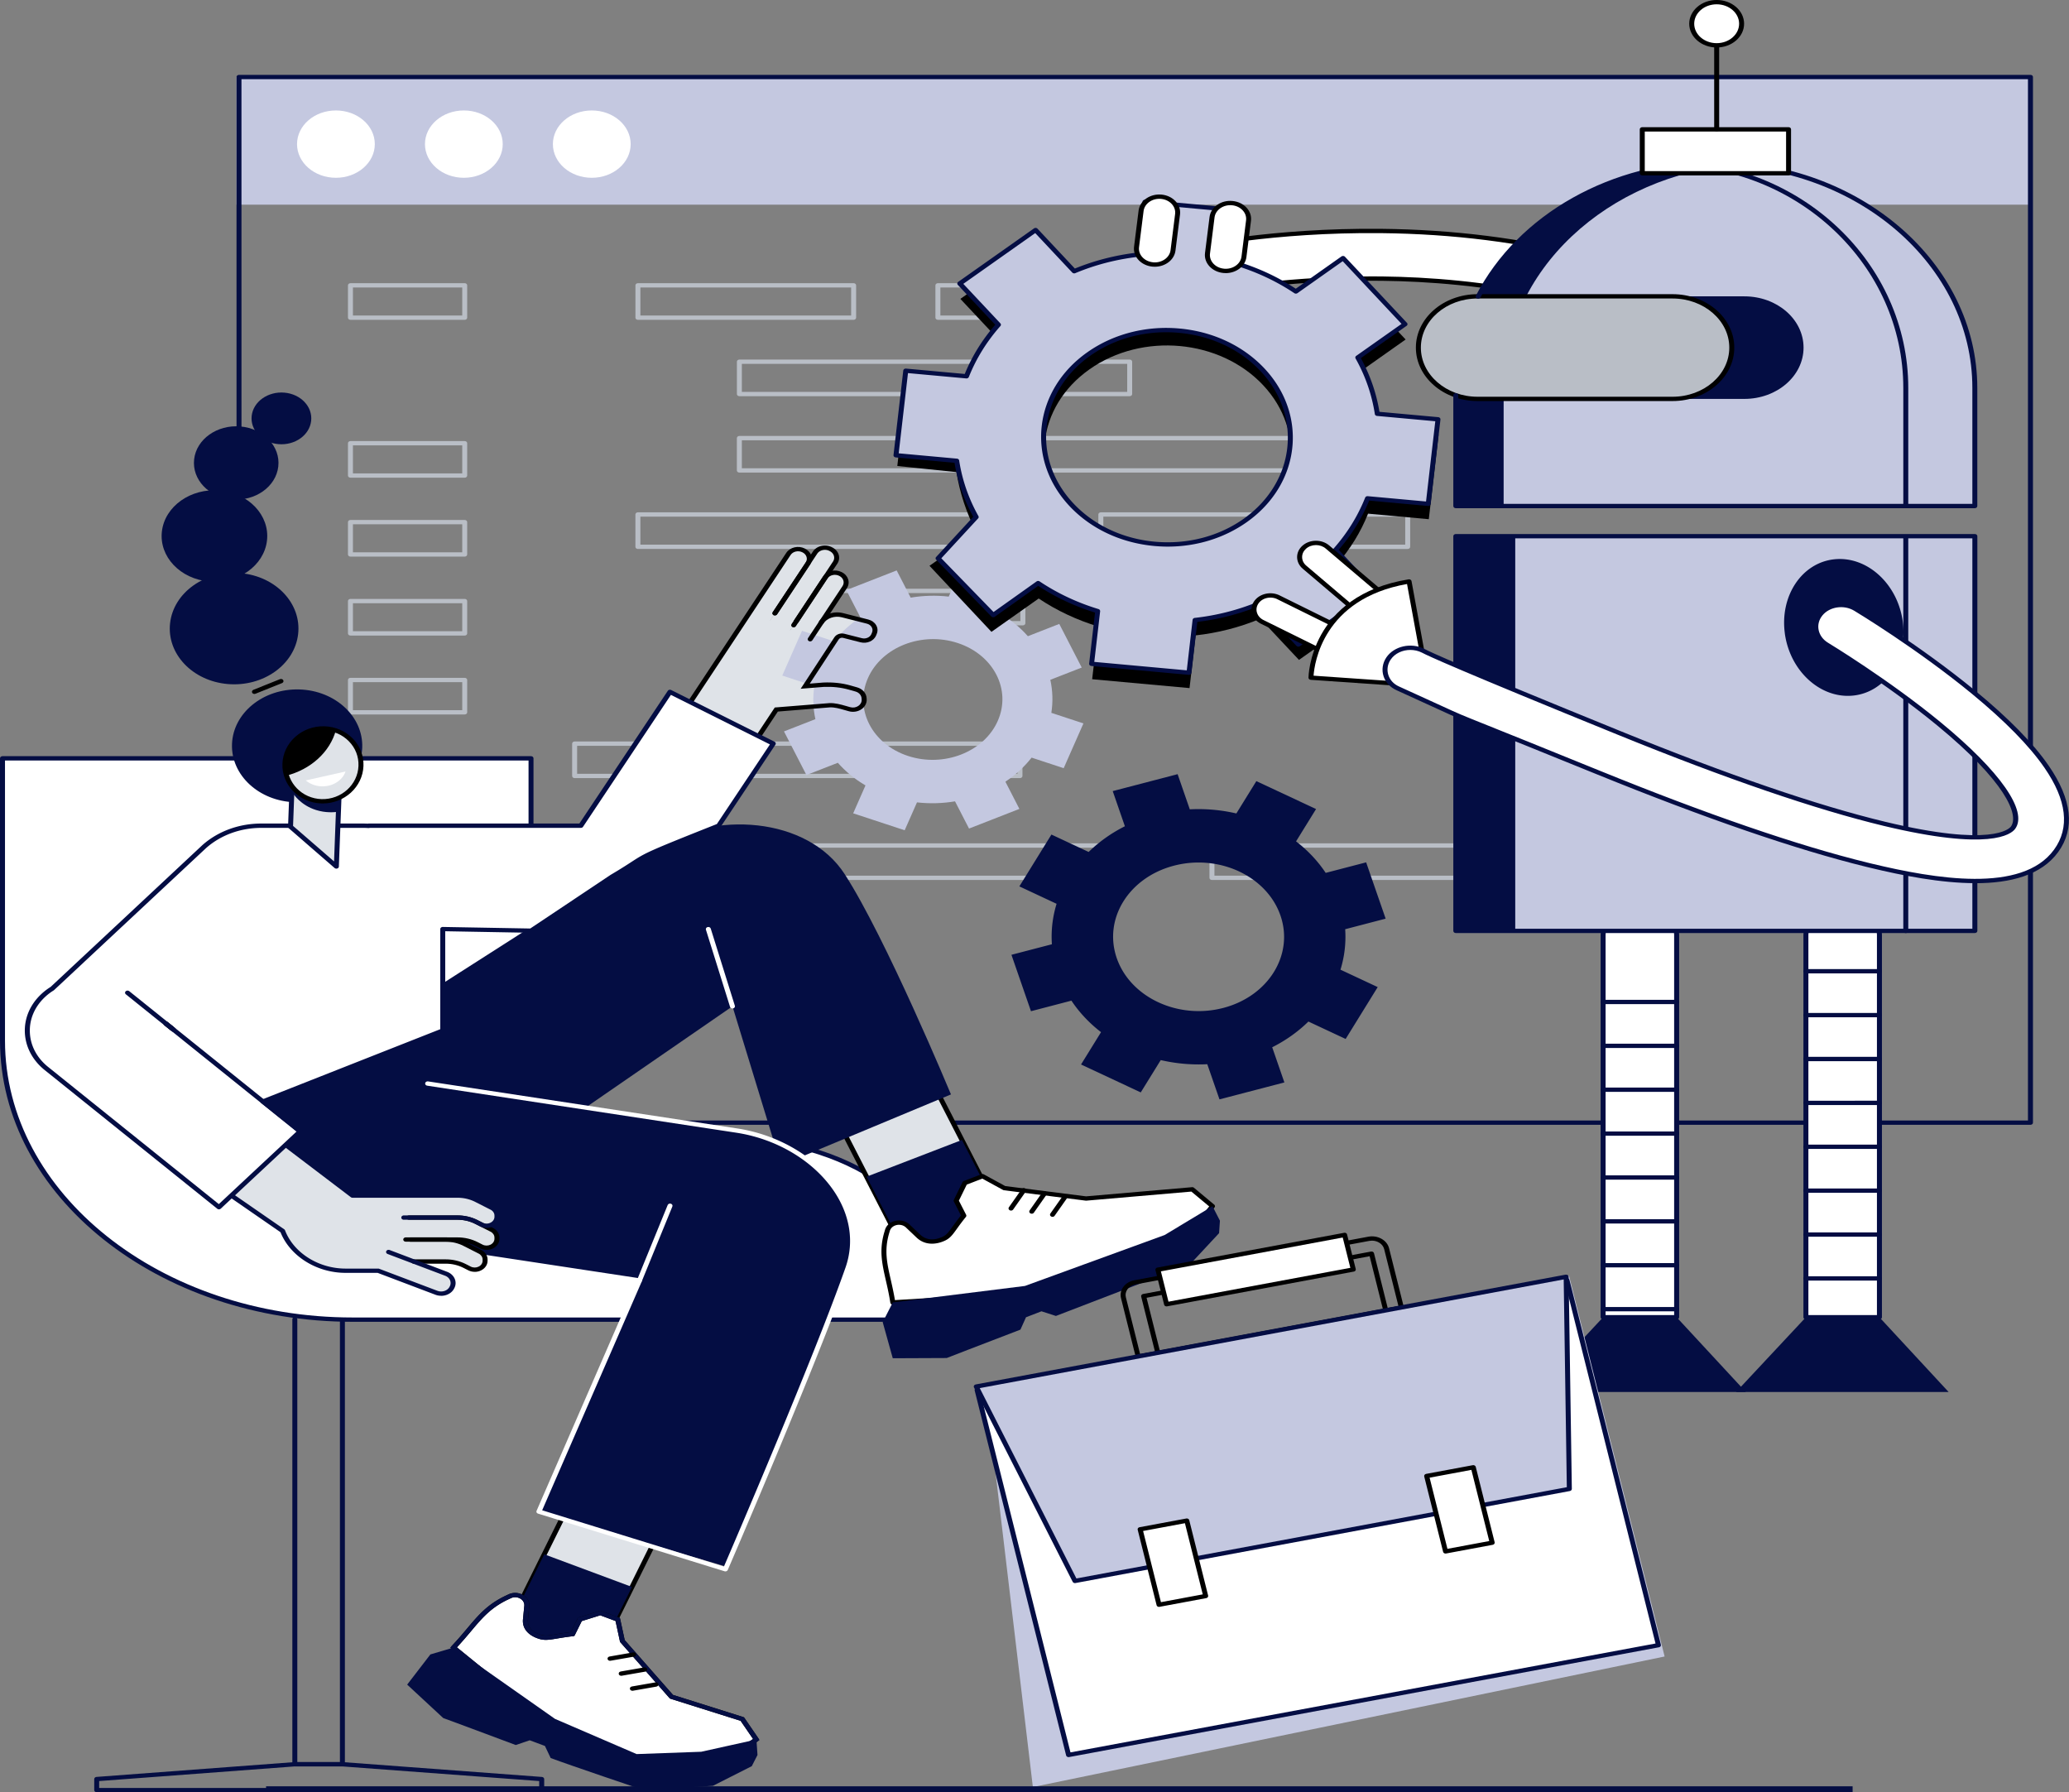 <svg xmlns="http://www.w3.org/2000/svg" xml:space="preserve" width="265.542" height="229.996" style="shape-rendering:geometricPrecision;text-rendering:geometricPrecision;image-rendering:optimizeQuality;fill-rule:evenodd;clip-rule:evenodd" version="1.1" viewBox="0 0 809.14 700.83"><rect x="0" y="0" width="809.14" height="700.83" fill="#808080" stroke="none"/><defs><style type="text/css">.fil4{fill:#000;fill-rule:nonzero}.fil2,.fil3,.fil6{fill:#020202;fill-rule:nonzero}.fil2,.fil3{fill:#040d43}.fil3{fill:#b9bec6}.fil0,.fil1,.fil5{fill:#c4c8e0;fill-rule:nonzero}.fil1,.fil5{fill:#dfe3e8}.fil1{fill:#fff}</style></defs><g id="Layer_x0020_1"><path d="M794.06 80.02H92.47V30.11h701.59z" class="fil0"/><path d="M246.64 56.35c0 7.27-6.81 13.17-15.21 13.17-8.4 0-15.21-5.89-15.21-13.17 0-7.27 6.81-13.16 15.21-13.16 8.4 0 15.21 5.89 15.21 13.16zM196.61 56.35c0 7.27-6.81 13.17-15.21 13.17-8.4 0-15.21-5.89-15.21-13.17 0-7.27 6.81-13.16 15.21-13.16 8.4 0 15.21 5.89 15.21 13.16zM146.58 56.35c0 7.27-6.81 13.17-15.21 13.17-8.4 0-15.21-5.89-15.21-13.17 0-7.27 6.81-13.16 15.21-13.16 8.4 0 15.21 5.89 15.21 13.16z" class="fil1"/><path d="M794.06 439.83H93.45c-.54 0-.97-.38-.97-.84 0-.47.44-.84.97-.84h699.64V30.96H94.43l.01 168.03c0 .46-.44.84-.97.84-.54 0-.97-.38-.97-.84l-.01-168.88c0-.22.1-.44.29-.59.18-.16.43-.25.69-.25h700.61c.54 0 .97.38.97.84v408.88c0 .46-.43.84-.97.84z" class="fil2"/><path d="M138.02 123.37h42.75v-10.95h-42.75v10.95zm43.72 1.69h-44.69c-.54 0-.97-.38-.97-.85v-12.63c0-.47.44-.85.97-.85h44.69c.54 0 .97.38.97.85v12.63c0 .47-.44.85-.97.85zM138.02 185.1h42.75v-10.95h-42.75v10.95zm43.72 1.69h-44.69c-.54 0-.97-.38-.97-.84v-12.64c0-.47.44-.84.97-.84h44.69c.54 0 .97.38.97.84v12.64c0 .47-.44.84-.97.84zM138.02 215.96h42.75v-10.95h-42.75v10.95zm43.72 1.69h-44.69c-.54 0-.97-.38-.97-.85v-12.64c0-.46.44-.84.97-.84h44.69c.54 0 .97.38.97.84v12.64c0 .47-.44.85-.97.85zM138.02 246.83h42.75v-10.95h-42.75v10.95zm43.72 1.69h-44.69c-.54 0-.97-.38-.97-.85v-12.63c0-.47.44-.85.97-.85h44.69c.54 0 .97.38.97.85v12.63c0 .47-.44.85-.97.85zM138.02 277.69h42.75v-10.95h-42.75v10.95zm43.72 1.68h-44.69c-.54 0-.97-.38-.97-.84v-12.64c0-.47.44-.84.97-.84h44.69c.54 0 .97.38.97.84v12.64c0 .47-.44.84-.97.84zM138.02 373.81h42.75v-10.95h-42.75v10.95zm43.72 1.69h-44.69c-.54 0-.97-.38-.97-.84v-12.64c0-.47.44-.84.97-.84h44.69c.54 0 .97.38.97.84v12.64c0 .47-.44.84-.97.84zM250.44 123.37h82.42v-10.95h-82.42v10.95zm83.4 1.69h-84.37c-.54 0-.97-.38-.97-.85v-12.63c0-.47.44-.85.97-.85h84.37c.53 0 .97.38.97.85v12.63c0 .47-.44.85-.97.85zM290.12 153.24h150.7v-10.95h-150.7v10.95zm151.67 1.68H289.15c-.54 0-.97-.38-.97-.84v-12.64c0-.47.44-.84.97-.84h152.64c.54 0 .98.38.98.84v12.64c0 .47-.44.84-.98.84zM290.12 183.11h214.03v-10.95H290.12v10.95zm215 1.68H289.14c-.54 0-.97-.38-.97-.84v-12.64c0-.47.44-.84.97-.84h215.98c.54 0 .97.38.97.84v12.64c0 .47-.43.84-.97.84zM250.44 212.97h148.62v-10.95H250.44v10.95zm149.59 1.69H249.46c-.54 0-.97-.38-.97-.85v-12.64c0-.46.44-.84.97-.84h150.57c.53 0 .97.38.97.84v12.64c0 .47-.44.85-.97.85zM289.99 342.41h150.7v-10.95h-150.7v10.95zm151.67 1.69H289.02c-.54 0-.97-.38-.97-.85v-12.64c0-.46.44-.84.97-.84h152.64c.54 0 .97.38.97.84v12.64c0 .47-.43.85-.97.85zM321.25 242.85h77.8V231.9h-77.8v10.95zm78.78 1.68h-79.76c-.53 0-.97-.38-.97-.84v-12.64c0-.47.44-.84.97-.84h79.76c.53 0 .97.38.97.84v12.64c0 .46-.44.84-.97.84zM225.7 302.58h172.21v-10.95H225.7v10.95zm173.18 1.68H224.72c-.54 0-.97-.38-.97-.84v-12.64c0-.46.44-.84.97-.84h174.16c.54 0 .98.38.98.84v12.64c0 .47-.44.84-.98.84zM367.76 123.37h117.39v-10.95H367.76v10.95zm118.37 1.69H366.79c-.54 0-.97-.38-.97-.85v-12.63c0-.47.43-.85.97-.85h119.34c.53 0 .97.38.97.85v12.63c0 .47-.44.85-.97.85zM431.49 212.97h118.06v-10.95H431.49v10.95zm119.03 1.69H430.51c-.53 0-.97-.38-.97-.85v-12.64c0-.46.44-.84.97-.84h120.01c.54 0 .97.38.97.84v12.64c0 .47-.43.85-.97.85zM474.94 342.41h117.39v-10.95H474.94v10.95zm118.36 1.69H473.96c-.53 0-.97-.38-.97-.85v-12.64c0-.46.44-.84.97-.84H593.3c.54 0 .97.38.97.84v12.64c0 .47-.43.85-.97.85z" class="fil3"/><path d="M133.91 690.71H115.3c-.54 0-.97-.38-.97-.85V515.84c0-.46.44-.84.97-.84.54 0 .97.38.97.84v173.18h16.67V516.09c0-.47.44-.84.97-.84.54 0 .97.37.97.84v173.77c0 .47-.44.85-.97.85z" class="fil2"/><path d="M38.79 699.14h172.07v-2.7l-77.04-5.73h-18.53l-76.51 5.73v2.7zm173.05 1.68H37.82c-.54 0-.97-.38-.97-.84v-4.32c0-.44.39-.8.89-.84l77.48-5.8h18.7l78.01 5.81c.5.04.89.4.89.84v4.32c0 .46-.44.84-.97.84z" class="fil2"/><path d="M207.68 296.52v67.41c0 40.21 7.33 80.46 57.79 80.46l14.2.2c50.45 0 90.6 24.73 90.6 64.93v6.49H137.93C62.29 516.01.98 467.15.98 406.88V296.52h206.7z" class="fil1"/><path d="M1.95 297.37v109.51c0 59.71 61 108.29 135.98 108.29h231.36v-5.64c0-37.73-36.85-64.09-89.62-64.09l-14.22-.2c-23.44 0-39.37-8.39-48.68-25.64-8.92-16.54-10.07-38.44-10.07-55.67v-66.56H1.95zm368.31 219.49H137.92C61.87 516.86 0 467.53 0 406.88V296.52c0-.46.44-.84.97-.84h206.7c.54 0 .97.38.97.84v67.41c0 39.37 6.75 79.62 56.81 79.62l14.22.21c53.9 0 91.55 27.04 91.55 65.77v6.49c0 .47-.43.84-.97.84z" class="fil2"/><path d="m298.32 285.43-7.41 11.18-26.72-13.29 9.94-15z" class="fil4"/><path d="m291.32 242.28 7.61 3.78 17.02-25.68c1.19-1.8.48-4.1-1.6-5.14l-.08-.04c-2.08-1.03-4.73-.41-5.92 1.39l-17.03 25.68z" class="fil5"/><path d="m308.1 247.92-7.85-3.91 18.51-27.93c1.22-1.84 3.92-2.47 6.04-1.42l.18.09c2.12 1.05 2.85 3.4 1.63 5.24l-18.51 27.93z" class="fil5"/><path d="m308.5 247.26 7.61 3.79 14.21-21.44c1.2-1.8.48-4.1-1.6-5.13l-.08-.04c-2.08-1.03-4.74-.41-5.93 1.39l-14.21 21.44z" class="fil5"/><path d="m293.61 238.83 30.66 15.25-14.14 21.51-8.2 2.14c-8.94 2.33-18.37-2.03-21.1-9.76l-.56-1.6c-1.09-3.09-.66-6.43 1.2-9.23l12.13-18.3z" class="fil5"/><path d="m281.99 256.46-17.8 26.86 26.72 13.29 17.8-26.86zM329.5 240.58l9.81 2.49c2.21.56 3.43 2.61 2.68 4.49l-.24.6c-.7 1.76-2.87 2.73-4.93 2.21l-6.84-1.73c-1.08-.28-2.24.13-2.81.98l-10.04 15.15-7.62-3.79 11.57-17.45c1.69-2.54 5.17-3.76 8.42-2.93z" class="fil5"/><path d="m337.95 273.04.03.46c.15 2.67-2.83 4.65-5.77 3.82l-1.27-.36c-2.08-.59-4.31-1.34-6.49-1.25l-22.78 1.83-.5-8.62 20.92-1.24c3.44-.15 6.9.25 10.18 1.18l2.65.75c1.74.49 2.94 1.86 3.03 3.44z" class="fil5"/><path d="M355.09 295.59c-14.03-4.61-21.04-18.24-15.66-30.43 5.37-12.19 21.1-18.33 35.12-13.72 14.03 4.62 21.04 18.24 15.66 30.43-5.37 12.19-21.1 18.33-35.12 13.72zm60.9 4.78 7.72-17.5-12.55-4.13c.68-4.36.52-8.72-.4-12.92l12.28-4.79-8.78-17.06-12.28 4.8c-2.99-3.39-6.62-6.39-10.81-8.85l4.81-10.91-20.14-6.63-4.81 10.91c-5.02-.57-10.05-.41-14.88.4l-5.48-10.64-19.69 7.69 5.47 10.64c-3.92 2.61-7.39 5.77-10.25 9.41l-12.55-4.13-7.72 17.5 12.55 4.13c-.68 4.36-.52 8.72.4 12.92L306.6 286l8.78 17.06 12.28-4.79c2.99 3.39 6.62 6.39 10.81 8.85l-4.81 10.91 20.14 6.63 4.81-10.91c5.02.57 10.05.41 14.88-.4l5.48 10.64 19.69-7.69-5.47-10.64c3.92-2.61 7.39-5.77 10.25-9.41l12.55 4.13z" class="fil0"/><path d="M311.43 243.75c-.17 0-.33-.04-.49-.11-.46-.23-.63-.75-.36-1.15l15.19-22.91c.46-.69.58-1.5.34-2.27-.24-.77-.81-1.41-1.61-1.81l-.19-.1c-.8-.4-1.73-.5-2.62-.29-.89.21-1.63.7-2.09 1.39l-15.71 23.71c-.27.4-.87.54-1.33.31-.46-.23-.63-.75-.36-1.15l15.71-23.7c.72-1.08 1.88-1.86 3.27-2.18a6.12 6.12 0 0 1 4.09.45l.19.1c1.25.62 2.14 1.63 2.52 2.83.38 1.21.19 2.47-.53 3.55l-15.19 22.91c-.18.27-.51.42-.84.42z" class="fil4"/><path d="M316.83 250.8c-.16 0-.33-.03-.48-.11-.46-.23-.63-.75-.36-1.15l13.5-20.36c.92-1.39.37-3.18-1.24-3.98l-.08-.04c-.78-.39-1.69-.49-2.56-.29-.87.2-1.59.69-2.04 1.36l-12.34 18.67c-.27.41-.86.55-1.33.31-.46-.23-.63-.75-.36-1.15l12.34-18.67c.71-1.07 1.85-1.83 3.22-2.15 1.37-.32 2.8-.16 4.03.45l.09.05c2.54 1.26 3.42 4.08 1.96 6.28l-13.5 20.36c-.18.27-.51.42-.85.42z" class="fil4"/><path d="m291.26 297.76-28.41-14.13 44.64-67.45c.7-1.06 1.85-1.83 3.21-2.15 1.37-.32 2.8-.16 4.03.45l.09.05c1.23.61 2.11 1.6 2.48 2.79.37 1.18.18 2.42-.52 3.49l-12.88 19.42c-.27.4-.86.54-1.33.31-.46-.23-.63-.75-.36-1.15l12.88-19.42c.92-1.39.37-3.18-1.24-3.98l-.09-.04c-.77-.39-1.68-.49-2.55-.29-.87.2-1.59.69-2.03 1.36l-43.68 65.99 25.03 12.45L303 276.65l21.34-1.71c2.25-.1 4.49.54 6.46 1.1l1.69.48c1.09.31 2.24.14 3.15-.46.91-.6 1.4-1.52 1.34-2.51l-.03-.46c-.07-1.22-1.02-2.3-2.36-2.68l-2.65-.75c-3.02-.85-6.33-1.21-9.82-1.06l-8.99.72 13.17-20.12c.79-1.2 2.41-1.76 3.93-1.38l6.83 1.73c1.57.4 3.21-.34 3.75-1.67l.24-.6c.28-.69.22-1.43-.17-2.08-.38-.65-1.05-1.12-1.86-1.33l-9.81-2.49c-2.83-.72-5.83.33-7.3 2.54-.27.4-.86.54-1.33.31-.47-.23-.63-.75-.36-1.15 1.92-2.9 5.85-4.26 9.54-3.32l9.81 2.49c1.33.34 2.41 1.11 3.04 2.17.64 1.06.74 2.27.28 3.4l-.23.6c-.88 2.19-3.57 3.39-6.13 2.74l-6.83-1.74c-.65-.17-1.35.08-1.69.59l-11.33 17.31 5.32-.43c3.78-.16 7.32.22 10.57 1.14l2.64.75c2.11.59 3.59 2.28 3.7 4.2l.03.46c.09 1.53-.7 3.01-2.11 3.94-1.41.93-3.25 1.2-4.93.72l-1.7-.48c-1.89-.54-3.86-1.11-5.7-1.01l-20.3 1.63-12.94 19.51zM218.45 336.74c-.16 0-.33-.03-.49-.11-.47-.23-.63-.75-.36-1.15l8.68-13.02c.27-.4.86-.54 1.33-.31.47.23.63.75.36 1.15l-8.68 13.02c-.18.27-.51.42-.84.42z" class="fil4"/><path d="m321.74 426.7 37.29-14.36 33.67 65.58-37.29 14.36z" class="fil5"/><path d="m323.02 427.13 32.88 64.04 35.52-13.68-32.88-64.04-35.52 13.68zm32.39 66c-.12 0-.23-.02-.35-.06a.956.956 0 0 1-.54-.44l-33.67-65.58c-.22-.42 0-.93.5-1.11l37.29-14.37c.24-.09.5-.1.75-.02.24.08.43.24.54.44l33.67 65.58c.22.43 0 .93-.5 1.11l-37.29 14.37c-.13.05-.26.07-.4.07z" class="fil4"/><path d="m338.89 460.12 37.3-14.37 16.51 32.17-37.29 14.36z" class="fil2"/><path d="m347.05 481.11-.25.85c-2.88 9.69.55 15.79 2.35 27.32l50.88-3.09 65.88-24.53 8.27-10.01-7.91-6.59-41.56 3.58-31.93-4.06-8.56-4.67-6.91 2.66-3.4 6.92 3.01 5.86c-4.81 5.92-5.17 8-8.42 9.26-.08.01-5.29 2.58-9.34-1.26l-4.17-3.96c-2.49-2.36-7.02-1.39-7.94 1.71z" class="fil1"/><path d="M347.05 481.11h.01-.01zm4.53-2.19c-.3 0-.61.03-.91.1-1.33.29-2.33 1.14-2.68 2.3l-.25.85c-2 6.73-.85 11.78.6 18.16.54 2.37 1.15 5.05 1.65 8.05l49.81-3.02 65.48-24.38 7.62-9.23-6.98-5.81-41.11 3.55c-.08 0-.16 0-.24-.01l-31.92-4.06a1.13 1.13 0 0 1-.38-.12l-8.11-4.43-6.08 2.34-3.08 6.28 2.83 5.52c.14.27.1.59-.09.83a88.174 88.174 0 0 0-3.51 4.64c-1.84 2.55-2.85 3.96-5.31 4.91 0 0-.01 0-.02.01-1.49.63-6.47 2.29-10.44-1.47l-4.17-3.96c-.71-.67-1.68-1.04-2.69-1.04zm-2.43 31.2c-.48 0-.9-.31-.96-.73-.51-3.28-1.17-6.18-1.76-8.74-1.5-6.6-2.68-11.81-.57-18.91l.25-.85c.52-1.76 2.05-3.07 4.09-3.51 2.04-.44 4.09.1 5.51 1.44l4.17 3.96c2.99 2.83 6.68 1.71 8.12 1.1.03-.01.07-.02.11-.04 1.92-.74 2.66-1.77 4.45-4.26.83-1.15 1.84-2.55 3.25-4.32l-2.78-5.42a.721.721 0 0 1 0-.67l3.39-6.92c.1-.2.28-.36.5-.44l6.91-2.66c.3-.12.64-.1.92.06l8.38 4.57 31.6 4.02 41.44-3.58c.28-.02.57.06.77.23l7.91 6.59c.35.29.4.76.12 1.1l-8.27 10.01c-.11.12-.25.22-.41.28l-65.88 24.53c-.1.03-.21.06-.32.06l-50.88 3.09h-.07z" class="fil4"/><path d="m474.18 471.65-18.7 11.27-54.65 19.92-51.68 6.44-3.94 7.73 3.93 14.1 21.1-.09s12.68-4.94 28.83-11.1l2.18-4.84 6.05-2.33 5.65 1.82c25.23-9.65 52.49-20.22 52.49-20.22l11.32-12.16.33-4.87-2.91-5.66z" class="fil2"/><path d="M395.38 473.36c-.17 0-.35-.04-.5-.12-.46-.25-.61-.76-.33-1.16l5.01-7.11c.28-.4.88-.53 1.34-.28.45.25.6.76.32 1.16l-5 7.11c-.19.26-.5.41-.84.41zM403.49 474.59c-.17 0-.35-.04-.51-.12-.46-.24-.6-.76-.32-1.16l5-7.11c.28-.4.88-.53 1.34-.28.46.24.61.76.32 1.16l-5 7.11c-.19.26-.5.41-.83.41zM411.6 475.81c-.17 0-.34-.04-.5-.12-.46-.24-.61-.76-.33-1.16l5.01-7.11c.28-.4.88-.53 1.33-.28.46.24.61.76.33 1.16l-5.01 7.11c-.18.26-.5.41-.83.41z" class="fil4"/><path d="m229.11 574.98 34.31 12.77-31.12 62.74-34.3-12.77z" class="fil5"/><path d="m199.27 637.28 32.52 12.11 30.35-61.19-32.52-12.1-30.35 61.19zm33.03 14.05c-.13 0-.26-.02-.38-.07l-34.31-12.77c-.49-.18-.72-.68-.51-1.11l31.11-62.74c.1-.21.29-.37.53-.45.24-.08.51-.08.75.01l34.31 12.77c.49.18.72.68.51 1.11l-31.12 62.74c-.1.21-.29.37-.53.45-.12.04-.24.06-.36.06z" class="fil4"/><path d="m212.85 607.77 34.31 12.77-14.86 29.95-34.3-12.77z" class="fil2"/><path d="M177.36 644.23c8.37-8.79 11.15-14.97 21.09-19.62l.87-.41c3.18-1.49 7 .68 6.7 3.8l-.51 5.23c-.49 5.08 5.1 6.61 5.16 6.65 3.21 1.19 5.17.03 13.28-.91l2.85-5.76 7.99-2.49 6.8 2.53 1.81 8.43 19.2 21.8 27.7 8.73 5.48 8-10.83 7.32-44.51 2.65-26.73-16.35-36.37-29.6z" class="fil1"/><path d="m214.34 673.18 26.39 16.14 43.86-2.62 9.92-6.71-4.87-7.1-27.37-8.62a.955.955 0 0 1-.44-.28l-19.2-21.79a.768.768 0 0 1-.18-.36l-1.72-7.99-5.97-2.22-7.23 2.25-2.69 5.42c-.14.27-.43.46-.77.5-2.62.31-4.59.63-6.17.9-3.34.56-5.18.86-7.62-.05h-.02c-1.52-.51-6.21-2.51-5.73-7.5l.51-5.23c.11-1.15-.49-2.22-1.61-2.85a4.006 4.006 0 0 0-3.66-.13l-.87.41c-6.9 3.22-10.32 7.29-14.65 12.44-1.61 1.91-3.42 4.06-5.57 6.36l35.66 29.03zm26.11 17.84c-.2 0-.4-.05-.56-.15l-26.73-16.35c-.04-.02-.07-.05-.11-.07l-36.37-29.61c-.37-.3-.41-.81-.08-1.15 2.38-2.5 4.34-4.84 6.08-6.9 4.48-5.32 8.01-9.52 15.3-12.93l.87-.41a6.16 6.16 0 0 1 5.65.21c1.73.98 2.65 2.63 2.48 4.4l-.51 5.23c-.36 3.73 3 5.28 4.47 5.77.03.01.07.02.1.04 1.89.7 3.23.48 6.48-.07 1.5-.24 3.33-.55 5.73-.84l2.64-5.32c.11-.22.31-.38.57-.46l7.99-2.49c.23-.07.49-.06.71.02l6.8 2.53c.3.11.51.34.57.62l1.77 8.23 18.89 21.44 27.43 8.64c.21.07.39.2.5.36l5.48 8c.25.37.15.83-.24 1.1l-10.83 7.32c-.15.11-.34.17-.53.18l-44.51 2.65h-.07z" class="fil4"/><path d="m214.34 673.18 26.39 16.14 43.86-2.62 9.92-6.71-4.87-7.1-27.64-8.71-19.52-22.15-1.76-8.18-5.97-2.22-7.23 2.25-2.91 5.86-.55.06c-2.62.31-4.59.63-6.17.9-3.34.56-5.18.86-7.62-.05l-.02-.01c-1.52-.51-6.21-2.51-5.72-7.49l.51-5.23c.11-1.15-.49-2.22-1.61-2.85a4.006 4.006 0 0 0-3.66-.13l-.87.41c-6.9 3.22-10.32 7.29-14.65 12.44-1.61 1.91-3.42 4.06-5.57 6.36l35.66 29.03zm25.83 17.86-27.12-16.59-37.03-30.15.58-.61c2.38-2.5 4.34-4.84 6.08-6.9 4.48-5.32 8.01-9.52 15.3-12.93l.87-.41a6.16 6.16 0 0 1 5.65.21c1.73.98 2.65 2.63 2.48 4.4l-.51 5.23c-.36 3.73 3 5.28 4.47 5.77l.16.06c1.85.68 3.21.45 6.42-.09 1.5-.24 3.33-.55 5.73-.84l2.81-5.66 8.75-2.73 7.63 2.84 1.87 8.67 18.89 21.44 27.76 8.75 6.1 8.9-11.74 7.94-.3.02-44.85 2.67z" class="fil2"/><path d="m168.33 646.92 9.03-2.68 39.68 27.88 31.94 13.77 25.25-.91 21.59-4.78.42 6.05-2.23 4.36-15.19 7.69s-9.17.67-27.26 1.63c0 0-28.97-9.77-36.2-12.49l-2.25-4.73-5.95-2.21-5.46 1.85c-15.84-5.95-28.36-10.55-28.36-10.55l-14.1-13.07 9.08-11.81z" class="fil2"/><path d="M238.56 649.41c-.45 0-.86-.28-.95-.67-.11-.46.23-.9.76-1l9.22-1.61c.52-.1 1.04.21 1.15.66.11.46-.23.9-.76.99l-9.22 1.61c-.06.01-.13.01-.19.01zM242.93 655.27c-.45 0-.86-.28-.95-.68-.11-.46.23-.9.76-.99l9.22-1.61c.52-.1 1.04.2 1.15.66.11.46-.23.9-.76 1l-9.22 1.61c-.06.01-.13.02-.19.02zM247.3 661.13c-.45 0-.86-.28-.95-.68-.11-.46.23-.9.76-.99l9.22-1.61c.52-.09 1.04.2 1.15.66.11.45-.23.9-.76 1l-9.22 1.61c-.07.01-.13.02-.19.02z" class="fil4"/><path d="M371.9 427.94s-25.45-61.23-41.57-86.14c-14.49-22.38-51.12-25.09-74.95-9.85L85.12 440.8l23.6 19.09c17.83 14.43 47.94 22.03 67.6 9.52 0 0 63.31-43.67 110.13-75.92l19.01 62.15 66.45-27.7z" class="fil2"/><path d="M286.45 394.34c-.43 0-.82-.24-.94-.62l-9.44-30.19c-.14-.45.17-.92.69-1.03.52-.12 1.05.14 1.19.59l9.44 30.19c.14.45-.17.92-.69 1.03-.09.02-.17.03-.25.03z" class="fil1"/><path d="M288.12 442.1 79.7 410.4l.32 27.98c.24 21.14 17.82 39.13 41.84 42.82 0 0 70.09 10.69 128.24 19.5l-39.34 90.38 73.64 21.62s34.11-79.57 47.19-116.79c8.62-24.54-14.29-49.37-43.47-53.8z" class="fil2"/><path d="M283.69 614.46c-.11 0-.22-.01-.33-.05l-72.93-22.54c-.25-.08-.45-.23-.56-.44a.744.744 0 0 1-.03-.65l38.93-89.42c-57.27-8.68-126.39-19.22-127.08-19.33-.53-.08-.88-.52-.79-.98.09-.46.6-.77 1.13-.69.7.11 70.75 10.79 128.24 19.5.29.05.53.19.68.41.14.22.17.48.07.72l-38.99 89.57 71.09 21.98c3.62-8.39 35.31-82.06 47.54-116.89 3.56-10.15 1.76-21.05-5.09-30.71-8.12-11.44-22.18-19.67-37.61-22.02l-120.88-18.39c-.53-.08-.88-.52-.79-.98.09-.45.6-.76 1.13-.69l120.88 18.39c15.97 2.43 30.53 10.95 38.93 22.8 7.14 10.07 9.02 21.46 5.3 32.08-12.94 36.83-47.57 116.96-47.92 117.77-.15.34-.52.55-.91.55z" class="fil1"/><path d="M250.1 501.54c-.11 0-.22-.01-.33-.05-.51-.16-.77-.64-.59-1.08l11.94-29.22c.18-.44.74-.67 1.24-.51.51.16.77.64.59 1.08l-11.94 29.21c-.14.35-.52.56-.92.56zM64.92 400.28l2.4 1.94-2.97 2.77z" class="fil1"/><path d="m65.69 402.05-.06.51.32-.3-.26-.21zm-1.34 3.78c-.14 0-.27-.03-.4-.08-.38-.15-.61-.49-.57-.85l.57-4.71c.04-.32.28-.59.63-.7.35-.12.73-.05 1 .17l2.4 1.93c.39.32.42.85.05 1.19l-2.97 2.77c-.19.18-.45.27-.72.27z" class="fil4"/><path d="m67.32 425.56-25.25-7.76 58.87-46.98z" class="fil6"/><path d="M173.13 364.14c-.54 0-.97-.38-.97-.84v-13.32c0-1.78-.21-3.56-.62-5.29-.11-.45.23-.9.76-1 .53-.09 1.04.2 1.15.66.44 1.84.66 3.74.66 5.63v13.32c0 .47-.44.84-.97.84z" class="fil4"/><path d="m149.17 488.49 25.43 9.63c2.22.84 3.24 3.08 2.27 5.01l-.24.48c-.97 1.93-3.56 2.8-5.79 1.96l-25.43-9.62 3.76-7.46z" class="fil5"/><path d="M157.69 467.51h-39.51l-.46 11.92c-2.88 8.75 4.7 17.45 15.2 17.45h25.67l-.9-29.38z" class="fil5"/><path d="m181.71 486.41 6.01 3.05c1.24.63 2 1.78 2 3.03v.46c0 2.71-3.4 4.4-6.11 3.03l-1.9-.97c-2.24-1.14-4.8-1.74-7.4-1.74h-20.66v-8.61h20.66c2.6 0 5.15.6 7.4 1.74z" class="fil5"/><path d="m186.33 477.82 6.01 3.05c1.24.63 2 1.79 2 3.03v.46c0 2.72-3.4 4.4-6.11 3.03l-1.9-.97c-2.24-1.14-4.8-1.74-7.4-1.74h-23.41v-8.61h23.41c2.6 0 5.16.6 7.4 1.74z" class="fil5"/><path d="m186.33 469.25 6.01 3.05c1.24.63 2 1.78 2 3.03v.46c0 2.71-3.4 4.4-6.11 3.03l-1.9-.97c-2.24-1.14-4.8-1.74-7.4-1.74h-23.41v-8.61h23.41c2.6 0 5.16.6 7.4 1.74zM109.65 446.09l30.07 22.99 1.65 27.81h-5.96c-11.3 0-21.32-6.27-24.88-15.55l-25.42-17.56 24.54-17.68z" class="fil5"/><path d="M185.66 497.32c-.87 0-1.75-.2-2.54-.6l-1.9-.97c-2.09-1.06-4.48-1.62-6.91-1.62h-12.5c-.54 0-.97-.38-.97-.84 0-.47.44-.85.97-.85h12.5c2.77 0 5.5.64 7.89 1.86l1.9.97c.96.49 2.12.49 3.09.01.97-.48 1.55-1.35 1.55-2.32v-.46c0-.94-.58-1.82-1.52-2.3l-6.01-3.05c-2.09-1.06-4.48-1.62-6.91-1.62h-15.63c-.54 0-.97-.38-.97-.85 0-.46.44-.84.97-.84h15.63c2.77 0 5.5.64 7.89 1.86l6.01 3.05c1.53.78 2.48 2.22 2.48 3.76v.46c0 1.58-.95 2.99-2.53 3.78-.78.39-1.64.58-2.5.58z" class="fil4"/><path d="M190.28 488.73c-.88 0-1.75-.2-2.54-.6l-1.9-.97c-2.09-1.07-4.48-1.62-6.91-1.62h-18.52c-.54 0-.97-.38-.97-.84 0-.47.44-.85.97-.85h18.52c2.77 0 5.5.64 7.89 1.86l1.91.97c.96.49 2.12.49 3.09.02.97-.48 1.55-1.35 1.55-2.32v-.46c0-.94-.58-1.82-1.52-2.3l-6.01-3.05c-2.09-1.07-4.48-1.62-6.91-1.62h-19.02c-.54 0-.97-.38-.97-.85 0-.46.44-.84.97-.84h19.02c2.77 0 5.5.64 7.89 1.86l6.01 3.05c1.53.78 2.49 2.22 2.49 3.76v.46c0 1.58-.95 2.99-2.53 3.78-.78.39-1.64.58-2.5.58z" class="fil4"/><path d="M172.5 506.68c-.76 0-1.51-.13-2.22-.4l-22.6-8.56h-12.57c-11.28-.01-21.68-6.53-25.41-15.89l-25.19-17.41a.82.82 0 0 1-.37-.65c0-.25.13-.5.35-.66l24.54-17.68c.37-.26.9-.26 1.26.02l27.93 21.2h40.7c2.77 0 5.5.64 7.89 1.86l6.01 3.06c1.53.78 2.49 2.21 2.49 3.75v.46c0 1.58-.95 2.99-2.53 3.78-1.58.78-3.47.78-5.04-.02l-1.9-.97c-2.09-1.06-4.48-1.62-6.91-1.62h-21.02c-.54 0-.97-.38-.97-.84 0-.47.44-.85.97-.85h21.02c2.77 0 5.5.64 7.89 1.86l1.91.97c.96.49 2.12.49 3.09.01.97-.48 1.55-1.35 1.55-2.32v-.46c0-.94-.58-1.82-1.52-2.3l-6.01-3.05c-2.09-1.06-4.48-1.62-6.91-1.62h-41.07c-.24 0-.46-.08-.64-.21l-27.58-20.94-22.98 16.56 24.48 16.92c.15.1.26.24.32.4 3.38 8.82 13.12 14.97 23.68 14.97h12.75c.13 0 .27.02.39.07l22.79 8.62c.88.33 1.86.35 2.76.05.9-.3 1.6-.89 1.99-1.65l.1-.19c.38-.76.4-1.61.05-2.39-.35-.77-1.03-1.39-1.91-1.72l-22.49-8.51c-.49-.19-.72-.69-.5-1.11.22-.43.79-.62 1.28-.44l22.49 8.52c1.36.51 2.4 1.45 2.95 2.65.54 1.2.51 2.5-.08 3.68l-.1.19c-.59 1.18-1.68 2.08-3.06 2.55-.66.22-1.34.33-2.03.33z" class="fil2"/><path d="m67.32 402.22-2.97 2.77.57-4.71z" class="fil1"/><path d="m65.69 402.05-.06.51.32-.3-.26-.21zm-1.34 3.78c-.14 0-.27-.03-.4-.08-.38-.15-.61-.49-.57-.85l.57-4.71c.04-.32.28-.59.63-.7.35-.12.73-.05 1 .17l2.4 1.93c.39.32.42.85.05 1.19l-2.97 2.77c-.19.18-.45.27-.72.27z" class="fil4"/><path d="M67.32 403.06c-.24 0-.47-.08-.66-.23-.39-.32-.42-.85-.05-1.19l33.61-31.39c.37-.34.98-.36 1.38-.05.4.31.42.85.05 1.19l-33.61 31.39c-.19.18-.45.27-.71.27z" class="fil4"/><path d="m67.85 402.64-2.93-2.35 2.4 1.93.53.42zm194.14-132.06-34.86 52.31H144.2v.08c-.78-.05-1.57-.08-2.36-.08h-39.59c-8.73 0-16.63 3.1-22.31 8.1l-.06.05-.79.73-.2.2-58.47 54.62c-1.26.77-2.43 1.66-3.53 2.68-8.76 8.18-8.21 20.97 1.24 28.56l67.48 54.22 31.73-29.64-14.55-11.69 70.33-27.73V363.3l34.54.62 31.67-21.14c16.19-9.55 5.46-5.52 41.67-19.9l21.39-32.1-40.41-20.21z" class="fil1"/><path d="M67.85 403.48c-.23 0-.47-.08-.66-.22l-2.93-2.36c-.39-.32-.42-.85-.05-1.19.37-.34.98-.36 1.38-.04l2.93 2.35c.39.31.42.85.05 1.19-.19.18-.45.27-.72.27zm34.41-79.76c-8.19 0-15.86 2.79-21.61 7.85l-1.02.95-58.48 54.63c-.05.05-.1.08-.15.12-1.21.74-2.34 1.6-3.37 2.56-4.06 3.79-6.18 8.73-5.95 13.9.22 5.17 2.76 9.95 7.14 13.47l66.76 53.64 30.41-28.4-13.83-11.11a.783.783 0 0 1-.3-.75c.05-.28.26-.52.56-.63l69.76-27.51V363.3c0-.23.1-.44.29-.6.19-.16.42-.24.7-.24l34.2.61 31.4-20.96c3.97-2.34 6.26-3.83 8.11-5.03 5.64-3.66 6.25-4.05 33.47-14.86l20.75-31.13-38.72-19.37-34.37 51.58c-.17.26-.5.42-.84.42h-82.58c-.13.05-.27.09-.42.08-.75-.05-1.52-.08-2.28-.08H102.3zM85.62 472.88c-.24 0-.48-.08-.66-.23l-67.48-54.22c-4.76-3.83-7.51-9.03-7.76-14.65-.24-5.62 2.05-10.99 6.47-15.11 1.1-1.03 2.31-1.95 3.59-2.75l59.4-55.49c.01-.01.07-.07.08-.07 6.12-5.38 14.28-8.34 23-8.34h39.59c.68 0 1.36.02 2.04.05.1-.03.21-.05.32-.05h82.37l34.58-51.89c.13-.19.34-.34.59-.39.25-.06.51-.03.74.08l40.41 20.21c.46.23.62.75.35 1.15l-21.39 32.1a.97.97 0 0 1-.44.35c-27.3 10.85-27.76 11.14-33.39 14.79-1.86 1.21-4.18 2.71-8.13 5.04l-31.62 21.11c-.18.12-.38.16-.61.17l-33.55-.6v38.83c0 .33-.22.63-.57.77l-69 27.21 13.48 10.83c.39.32.42.85.05 1.19L86.35 472.6c-.18.16-.42.26-.68.27h-.04z" class="fil2"/><path d="m67.32 402.22-2.4-1.94z" class="fil1"/><path d="M67.32 403.06c-.24 0-.48-.07-.66-.22l-2.4-1.93a.771.771 0 0 1-.31-.62c0-.21.09-.41.26-.57.37-.34.98-.36 1.38-.04l2.4 1.93c.21.16.31.39.31.62 0 .21-.09.41-.26.57-.19.18-.45.27-.71.27z" class="fil4"/><path d="M117.35 443.25c-.24 0-.48-.08-.66-.23L49.21 388.8c-.4-.32-.42-.85-.05-1.19.37-.34.98-.36 1.38-.04l67.48 54.22c.39.32.42.85.05 1.19-.19.18-.45.27-.71.27zM90.73 290.92c-.46 12.18 10.57 22.38 24.63 22.78 14.06.4 25.84-9.15 26.3-21.33.46-12.18-10.57-22.38-24.63-22.78-14.06-.4-25.84 9.15-26.3 21.33zM66.52 243.64c-1.38 11.98 8.72 22.65 22.55 23.84 13.83 1.19 26.15-7.56 27.52-19.53 1.38-11.98-8.72-22.65-22.55-23.84-13.83-1.19-26.15 7.56-27.52 19.53z" class="fil2"/><path d="M63.31 207.82c-1.13 9.83 7.16 18.59 18.51 19.57 11.35.98 21.46-6.2 22.59-16.03 1.13-9.83-7.16-18.6-18.51-19.57-11.35-.98-21.46 6.2-22.59 16.04z" class="fil2"/><path d="M75.92 179.6c-.9 7.87 5.73 14.89 14.82 15.67 9.09.79 17.19-4.96 18.09-12.84.9-7.87-5.73-14.89-14.82-15.67-9.09-.78-17.19 4.96-18.09 12.84z" class="fil2"/><path d="M98.43 162.6c-.64 5.56 4.05 10.52 10.47 11.07 6.42.56 12.15-3.51 12.78-9.07.64-5.56-4.05-10.52-10.47-11.07-6.42-.55-12.15 3.51-12.78 9.07z" class="fil2"/><path d="m113.61 323.28 17.93 15.54 1.31-34.81-18.49-.52z" class="fil5"/><path d="m114.6 322.94 16.04 13.9 1.21-32.02-16.54-.47-.7 18.59zm16.94 16.72c-.25 0-.5-.08-.69-.25l-17.92-15.54a.77.77 0 0 1-.28-.62l.75-19.8c.01-.22.12-.43.31-.59.19-.15.44-.25.7-.23l18.49.53c.54.01.96.41.94.87l-1.32 34.81c-.01.34-.25.64-.62.76-.12.04-.24.06-.36.06z" class="fil2"/><path d="m114.13 309.56.23-6.07 18.49.52-.51 13.4c-1.68.24-5.02.51-8.8-.69-5.91-1.88-8.7-6.01-9.42-7.17z" class="fil2"/><path d="M111.42 298.66c-.3 7.87 6.12 14.43 14.33 14.66 8.21.23 15.11-5.96 15.41-13.82.3-7.87-6.12-14.43-14.33-14.66-8.21-.23-15.11 5.95-15.41 13.82z" class="fil5"/><path d="M111.42 298.66h.01-.01zm14.96-12.98c-3.54 0-6.91 1.27-9.52 3.62-2.74 2.46-4.33 5.79-4.47 9.39-.28 7.38 5.73 13.57 13.39 13.79 7.69.2 14.13-5.61 14.41-13 .14-3.6-1.19-7.01-3.75-9.62-2.53-2.59-5.95-4.07-9.65-4.17h-.42zm-.18 28.49c-.16 0-.32 0-.48-.01-8.74-.25-15.59-7.22-15.27-15.53.15-4.01 1.93-7.74 5.01-10.5 3.11-2.78 7.16-4.26 11.41-4.13 4.25.12 8.18 1.82 11.07 4.77 2.86 2.93 4.36 6.75 4.2 10.76-.31 8.17-7.41 14.64-15.94 14.64z" class="fil4"/><path d="M126.99 284.59c1.55.05 3.03.31 4.42.76-2.29 8.7-9.92 15.58-19.67 18.02-.44-1.45-.65-2.98-.59-4.58.31-8.08 7.4-14.44 15.84-14.2z" class="fil4"/><path d="M119.59 305.16c1.39 1.18 3.22 2.01 5.3 2.25 4.64.54 8.94-1.96 10.24-5.73l-15.53 3.48z" class="fil1"/><path d="M99.5 271.35c-.37 0-.72-.18-.88-.49-.23-.42-.01-.92.47-1.12l10.4-4.17c.49-.19 1.07-.01 1.29.41.23.42.01.92-.47 1.12l-10.4 4.17c-.13.05-.27.08-.41.08z" class="fil4"/><path d="M727.17 189.2c-3.75-24.75-13.83-44.9-40.27-61.12-39.34-24.13-90.1-37.19-146.79-37.78-42.57-.44-73.31 6.19-74.6 6.47-5.76 1.26-9.25 6.33-7.79 11.32 1.46 4.98 7.3 8 13.06 6.74.38-.08 29.86-6.38 69.74-5.9 36.32.44 89.07 6.77 134.07 34.42 20.53 12.62 29.47 27.93 33.06 46.34l19.52-.51z" class="fil1"/><path d="M536.17 108.08c1.45 0 2.9.01 4.37.02 36.47.44 89.42 6.8 134.62 34.58 18.88 11.6 29.18 25.87 33.31 46.17l17.59-.46c-4.34-27.36-16.26-45.22-39.72-59.61-39.18-24.04-89.74-37.04-146.24-37.62-42.45-.44-73.07 6.17-74.35 6.45-2.53.56-4.67 1.93-6 3.88-1.34 1.94-1.72 4.22-1.08 6.41 1.33 4.52 6.65 7.28 11.88 6.13.29-.06 27.8-5.95 65.62-5.95zm171.48 82.48c-.47 0-.88-.29-.96-.7-3.94-20.21-14.01-34.33-32.67-45.8-44.79-27.53-97.33-33.83-133.51-34.26-39.83-.49-69.2 5.81-69.49 5.87-6.27 1.37-12.65-1.93-14.25-7.35-.77-2.63-.31-5.36 1.3-7.69s4.16-3.98 7.2-4.65c1.3-.28 32.17-6.94 74.85-6.5 56.89.58 107.85 13.7 147.35 37.93 24.21 14.85 36.37 33.3 40.67 61.7.04.23-.05.47-.22.66-.18.18-.44.29-.71.29l-19.51.51h-.03z" class="fil4"/><path d="M569.33 197.88h203v-46.11c0-48.53-45.43-87.88-101.47-87.88h-.07c-56.04 0-101.47 39.35-101.47 87.88v46.11z" class="fil0"/><path d="M670.83 63.88c3.16 0 6.28.13 9.36.37-51.67 4.09-92.15 41.69-92.15 87.48v46.14h-18.71v-46.14c0-48.52 45.44-87.85 101.5-87.85z" class="fil2"/><path d="M605.92 155.98h76.26c12.79 0 23.15-8.98 23.15-20.05 0-11.08-10.36-20.05-23.15-20.05h-76.26c-12.78 0-23.15 8.98-23.15 20.05 0 11.08 10.37 20.05 23.15 20.05z" class="fil2"/><path d="M745.31 198.72c-.54 0-.97-.38-.97-.85v-46.14c0-47.98-41.14-87.01-91.7-87.01-.54 0-.97-.38-.97-.84 0-.47.43-.84.97-.84 51.64 0 93.64 39.79 93.64 88.69v46.14c0 .47-.43.85-.97.85z" class="fil2"/><path d="M577.85 155.98h76.26c12.79 0 23.16-8.98 23.16-20.05 0-11.08-10.37-20.05-23.16-20.05h-76.26c-12.79 0-23.15 8.98-23.15 20.05 0 11.08 10.36 20.05 23.15 20.05z" class="fil3"/><path d="M577.85 116.72c-12.23 0-22.18 8.62-22.18 19.21 0 10.59 9.95 19.21 22.18 19.21h76.26c12.23 0 22.18-8.62 22.18-19.21 0-10.59-9.95-19.21-22.18-19.21h-76.26zm76.26 40.1h-76.26c-13.31 0-24.13-9.38-24.13-20.89 0-11.52 10.82-20.9 24.13-20.9h76.26c13.3 0 24.13 9.37 24.13 20.9 0 11.52-10.82 20.89-24.13 20.89z" class="fil4"/><path d="M772.33 198.72h-203c-.54 0-.97-.38-.97-.85v-43.3c0-.47.43-.85.97-.85s.97.38.97.85v42.46h201.05v-45.3c0-47.98-45.1-87.01-100.53-87.01-39.63 0-75.68 20.25-91.84 51.59-.22.42-.8.62-1.29.42-.49-.19-.71-.69-.5-1.11 16.47-31.94 53.22-52.58 93.62-52.58 56.51 0 102.47 39.79 102.47 88.69v46.14c0 .47-.43.85-.97.85z" class="fil2"/><path d="M642.25 67.76h57.22V50.59h-57.22z" class="fil1"/><path d="M643.23 66.91h55.27V51.43h-55.27v15.48zm56.24 1.68h-57.22c-.53 0-.97-.38-.97-.84V50.58c0-.47.44-.85.97-.85h57.22c.54 0 .97.38.97.85v17.17c0 .46-.43.84-.97.84z" class="fil4"/><path d="M671.35 51.43c-.54 0-.97-.38-.97-.84V9.63c0-.47.44-.84.97-.84.54 0 .98.37.98.84v40.96c0 .46-.44.84-.98.84z" class="fil4"/><path d="M661.59 9.29c0 4.66 4.37 8.44 9.75 8.44 5.39 0 9.76-3.78 9.76-8.44S676.73.85 671.34.85s-9.75 3.78-9.75 8.44z" class="fil1"/><path d="M671.35 1.68c-4.84 0-8.78 3.41-8.78 7.6 0 4.19 3.94 7.6 8.78 7.6 4.85 0 8.78-3.41 8.78-7.6 0-4.19-3.94-7.6-8.78-7.6zm0 16.89c-5.91 0-10.73-4.17-10.73-9.29 0-5.12 4.82-9.29 10.73-9.29 5.92 0 10.73 4.17 10.73 9.29 0 5.12-4.82 9.29-10.73 9.29z" class="fil4"/><path d="M626.94 515.08h28.76V365.6c0-6.88-6.43-12.45-14.38-12.45h-.01c-7.94 0-14.38 5.57-14.38 12.45v149.48z" class="fil1"/><path d="M627.91 514.23h26.81V365.59c0-6.4-6.01-11.61-13.4-11.61-7.4 0-13.41 5.21-13.41 11.61v148.64zm27.79 1.69h-28.76c-.54 0-.97-.38-.97-.85V365.59c0-7.33 6.88-13.29 15.35-13.29 8.47 0 15.36 5.96 15.36 13.29v149.48c0 .47-.43.85-.97.85z" class="fil2"/><path d="M626.94 515.08h28.76l27.07 29.23h-83.16zM655.7 391.78h-28.76zM655.7 392.63h-28.76c-.54 0-.97-.38-.97-.84 0-.47.43-.84.97-.84h28.76c.54 0 .97.38.97.84 0 .47-.43.84-.97.84zM655.7 408.94h-28.76zM655.7 409.79h-28.76c-.54 0-.97-.38-.97-.84 0-.47.43-.84.97-.84h28.76c.54 0 .97.37.97.84s-.43.84-.97.84zM655.7 426.1h-28.76zM655.7 426.95h-28.76c-.54 0-.97-.37-.97-.84s.43-.84.97-.84h28.76c.54 0 .97.38.97.84 0 .47-.43.84-.97.84zM655.7 443.27h-28.76zM655.7 444.11h-28.76c-.54 0-.97-.38-.97-.84 0-.47.43-.84.97-.84h28.76c.54 0 .97.38.97.84 0 .47-.43.84-.97.84zM655.7 460.43h-28.76zM655.7 461.27h-28.76c-.54 0-.97-.38-.97-.84 0-.47.43-.84.97-.84h28.76c.54 0 .97.38.97.84 0 .47-.43.84-.97.84zM655.7 477.59h-28.76zM655.7 478.43h-28.76c-.54 0-.97-.38-.97-.84 0-.47.43-.84.97-.84h28.76c.54 0 .97.37.97.84s-.43.84-.97.84zM655.7 494.75h-28.76zM655.7 495.59h-28.76c-.54 0-.97-.38-.97-.84 0-.47.43-.84.97-.84h28.76c.54 0 .97.38.97.84 0 .46-.43.84-.97.84zM655.7 511.91h-28.76zM655.7 512.75h-28.76c-.54 0-.97-.38-.97-.84 0-.47.43-.84.97-.84h28.76c.54 0 .97.38.97.84 0 .46-.43.84-.97.84z" class="fil2"/><path d="M706.24 515.08H735V365.6c0-6.88-6.43-12.45-14.38-12.45h-.01c-7.94 0-14.38 5.57-14.38 12.45v149.48z" class="fil1"/><path d="M707.22 514.23h26.81V365.59c0-6.4-6.01-11.61-13.4-11.61-7.4 0-13.41 5.21-13.41 11.61v148.64zm27.79 1.69h-28.76c-.54 0-.97-.38-.97-.85V365.59c0-7.33 6.88-13.29 15.35-13.29 8.47 0 15.36 5.96 15.36 13.29v149.48c0 .47-.44.85-.98.85z" class="fil2"/><path d="M706.24 515.08H735l27.07 29.23h-83.15zM735 379.77h-28.76zM735 380.62h-28.76c-.54 0-.97-.38-.97-.84 0-.47.43-.85.97-.85H735c.54 0 .98.38.98.85 0 .46-.44.84-.98.84z" class="fil2"/><path d="M736 362.61h-28.77z" class="fil1"/><path d="M736 363.45h-28.76c-.53 0-.97-.38-.97-.84 0-.46.44-.84.97-.84H736c.53 0 .97.38.97.84 0 .47-.44.84-.97.84z" class="fil4"/><path d="M735 396.93h-28.76zM735 397.78h-28.76c-.54 0-.97-.38-.97-.85 0-.46.43-.84.97-.84H735c.54 0 .98.38.98.84 0 .47-.44.85-.98.85zM735 414.09h-28.76zM735 414.94h-28.76c-.54 0-.97-.38-.97-.85 0-.46.43-.84.97-.84H735c.54 0 .98.38.98.84 0 .47-.44.85-.98.85zM735 431.25h-28.76zM735 432.1h-28.76c-.54 0-.97-.38-.97-.85 0-.46.43-.84.97-.84H735c.54 0 .98.38.98.84 0 .47-.44.85-.98.85zM735 448.41h-28.76zM735 449.26h-28.76c-.54 0-.97-.38-.97-.85 0-.46.43-.84.97-.84H735c.54 0 .98.38.98.84 0 .47-.44.85-.98.85zM735 465.57h-28.76zM735 466.42h-28.76c-.54 0-.97-.38-.97-.85 0-.46.43-.84.97-.84H735c.54 0 .98.38.98.84 0 .47-.44.85-.98.85zM735 482.73h-28.76zM735 483.58h-28.76c-.54 0-.97-.38-.97-.84 0-.46.43-.84.97-.84H735c.54 0 .98.38.98.84 0 .47-.44.84-.98.84zM735 499.89h-28.76zM735 500.74h-28.76c-.54 0-.97-.38-.97-.84 0-.46.43-.84.97-.84H735c.54 0 .98.38.98.84 0 .47-.44.84-.98.84z" class="fil2"/><path d="M569.33 364.01h203V209.66h-203z" class="fil0"/><path d="M569.33 364.01h23.25V209.66h-23.25zM745.31 364.86c-.54 0-.97-.38-.97-.84V210.33c0-.47.43-.84.97-.84s.97.38.97.84v153.69c0 .47-.43.84-.97.84z" class="fil2"/><path d="M570.3 363.16h201.05V210.5H570.3v152.66zm202.03 1.68h-203c-.54 0-.97-.37-.97-.84V209.66c0-.47.43-.84.97-.84h203c.54 0 .97.38.97.84V364c0 .47-.43.84-.97.84z" class="fil2"/><path d="M487.17 209.56c-20.64 14.57-51.04 11.79-67.91-6.19-16.88-17.99-13.83-44.38 6.81-58.95s51.04-11.79 67.92 6.2c16.87 17.99 13.82 44.38-6.81 58.94zm62.53-76.81-24.23-25.83L507 119.96c-7.14-4.78-15.02-8.44-23.29-10.95l2.38-20.61-38.08-3.47-2.38 20.61c-8.67.96-17.22 3.12-25.31 6.51l-15.11-16.1-29.63 20.92 15.1 16.1c-5.47 6.18-9.64 13-12.5 20.17l-23.75-2.17-3.51 31.24 23.13 2.39c1.15 7.53 3.99 16.56 7.93 23.6l-18.47 13.04 24.23 25.83 18.47-13.04c7.14 4.78 15.02 8.44 23.29 10.95l-2.38 20.61 38.08 3.47 2.38-20.61c8.67-.96 17.22-3.12 25.31-6.51l15.11 16.1 29.63-20.92-15.1-16.1c5.47-6.18 9.64-13 12.49-20.17l23.75 2.17 3.82-33.05-23.74-2.17c-1.15-7.53-3.68-14.97-7.62-22l18.47-13.04z" class="fil4"/><path d="M486.93 203.55c-20.63 14.57-51.04 11.79-67.91-6.2-16.87-17.99-13.83-44.38 6.81-58.94 20.64-14.57 51.04-11.79 67.92 6.2 16.87 17.99 13.82 44.37-6.81 58.94zm62.53-76.81-24.23-25.83-18.47 13.04c-7.14-4.78-15.02-8.44-23.29-10.94l2.38-20.61-38.09-3.47-2.38 20.61c-8.67.97-17.22 3.12-25.31 6.51l-15.1-16.1-29.63 20.91 15.11 16.1c-5.47 6.18-9.64 13-12.5 20.17l-23.75-2.16-3.82 33.05 23.75 2.17c1.15 7.53 3.67 14.97 7.62 22l-14.89 16.13 21.56 22.19 17.57-12.49c7.14 4.78 15.02 8.44 23.28 10.95l-2.38 20.61 38.08 3.47 2.38-20.61c8.67-.96 17.22-3.12 25.31-6.51l15.1 16.1 29.63-20.92-15.1-16.1c5.47-6.18 9.64-13 12.49-20.17l23.75 2.17 3.82-33.05-23.74-2.17c-1.15-7.53-3.68-14.96-7.62-22l18.47-13.04z" class="fil0"/><path d="M456.06 129.91c-10.79 0-21.16 3.18-29.62 9.15-20.19 14.25-23.18 40.16-6.67 57.76 8.03 8.56 19.4 13.89 32.01 15.01 12.53 1.11 24.79-2.06 34.53-8.93 20.19-14.25 23.18-40.16 6.67-57.76-8.03-8.56-19.4-13.89-32.02-15.01-1.64-.15-3.28-.22-4.91-.22zm.64 83.83c-1.69 0-3.4-.08-5.11-.23-13.14-1.17-24.98-6.72-33.33-15.62-17.19-18.32-14.07-45.29 6.95-60.13 10.14-7.16 22.92-10.47 35.96-9.31 13.14 1.17 24.97 6.72 33.33 15.62 17.18 18.32 14.07 45.29-6.95 60.13-8.82 6.22-19.61 9.54-30.85 9.54zm-28.73 45.08 36.15 3.3 2.28-19.76c.05-.39.4-.7.85-.75 8.72-.97 17.13-3.13 25.01-6.43.41-.17.89-.08 1.18.23l14.49 15.45 28.12-19.85-14.49-15.45a.771.771 0 0 1-.02-1.05c5.33-6.02 9.48-12.73 12.35-19.93.15-.37.57-.6 1.02-.56l22.78 2.08 3.62-31.38-22.78-2.08c-.45-.04-.8-.34-.86-.73-1.16-7.57-3.69-14.89-7.54-21.74a.774.774 0 0 1 .26-1.02l17.72-12.5-23-24.52-17.71 12.5c-.35.25-.85.25-1.21.01-6.96-4.65-14.71-8.29-23.02-10.82-.42-.13-.69-.49-.65-.88l2.29-19.78-36.15-3.3-2.29 19.76c-.04.39-.39.7-.84.76-8.71.97-17.13 3.13-25.01 6.43-.41.17-.89.07-1.18-.23l-14.49-15.44-28.12 19.85 14.49 15.45c.28.3.29.73.02 1.04-5.33 6.02-9.49 12.73-12.35 19.93-.15.37-.57.61-1.03.56l-22.77-2.08-3.63 31.37 22.79 2.08c.45.04.8.34.86.73 1.16 7.57 3.69 14.89 7.53 21.74.16.29.12.64-.12.9l-14.39 15.59 20.42 21.02 16.82-11.96c.35-.25.85-.26 1.21-.01 6.96 4.65 14.7 8.29 23.01 10.81.42.13.69.49.65.88l-2.29 19.77zm37.02 5.07c-.04 0-.07 0-.1-.01l-38.08-3.47c-.53-.05-.92-.46-.87-.92l2.3-19.95c-7.99-2.49-15.46-6-22.22-10.44l-16.97 12.06c-.41.3-1.02.25-1.37-.11l-21.56-22.19c-.3-.31-.31-.76-.01-1.07l14.51-15.71c-3.67-6.68-6.14-13.78-7.33-21.12l-22.99-2.1c-.53-.05-.92-.46-.87-.92l3.82-33.05c.03-.22.16-.42.35-.57.2-.15.46-.21.72-.19l22.98 2.1c2.83-6.93 6.84-13.4 11.92-19.24l-14.62-15.58c-.34-.36-.28-.89.14-1.19l29.63-20.91c.2-.14.46-.21.72-.19.26.02.5.13.66.31l14.61 15.58c7.64-3.12 15.75-5.21 24.14-6.21l2.31-19.94a.8.8 0 0 1 .35-.57c.2-.14.46-.21.72-.18l38.08 3.47c.53.05.92.46.87.92l-2.3 19.95c7.99 2.49 15.46 6 22.22 10.44l17.87-12.62c.2-.14.45-.2.71-.18.26.02.5.13.66.31l24.23 25.83c.34.36.28.89-.14 1.18l-17.88 12.62c3.63 6.65 6.08 13.7 7.27 21l22.99 2.09c.53.05.92.46.87.92l-3.82 33.05c-.03.22-.15.43-.36.57-.2.14-.46.21-.71.18l-22.99-2.1c-2.83 6.93-6.84 13.4-11.92 19.24l14.62 15.59c.34.36.28.89-.14 1.18l-29.63 20.92c-.2.14-.46.2-.72.18a.957.957 0 0 1-.65-.31l-14.62-15.58c-7.63 3.12-15.75 5.21-24.14 6.21l-2.3 19.94c-.03.23-.15.43-.35.57-.17.12-.39.19-.61.19zM698.01 247.71c2.02 14.72 13.98 25.59 26.71 24.28 12.73-1.31 21.41-14.3 19.4-29.02-2.02-14.72-13.98-25.59-26.71-24.28-12.73 1.31-21.41 14.3-19.39 29.02z" class="fil2"/><path d="M491.26 235.62c-1.76 2.65-.69 6.04 2.38 7.56l25.19 12.45c3.06 1.52 6.97.59 8.72-2.06 1.75-2.66.69-6.04-2.38-7.55l-25.19-12.45c-3.07-1.51-6.97-.59-8.72 2.06z" class="fil1"/><path d="M491.26 235.62h.01-.01zm5.56-1.94c-1.88 0-3.71.85-4.71 2.36-.72 1.09-.91 2.36-.52 3.57.38 1.21 1.28 2.22 2.54 2.84l25.19 12.45c2.59 1.28 5.91.5 7.39-1.75.72-1.09.9-2.36.52-3.57s-1.29-2.22-2.54-2.84l-25.19-12.45c-.84-.42-1.76-.61-2.68-.61zm25.16 23.52a8.22 8.22 0 0 1-3.64-.84l-25.19-12.45c-1.71-.85-2.94-2.22-3.45-3.86-.52-1.65-.27-3.37.71-4.85 2.02-3.05 6.53-4.12 10.05-2.37l25.19 12.45c1.71.84 2.94 2.22 3.46 3.86.52 1.64.26 3.37-.71 4.85-1.36 2.06-3.85 3.21-6.41 3.21z" class="fil4"/><path d="M539.92 239.3c2.48-2.18 2.44-5.69-.08-7.83l-20.71-17.58c-2.52-2.14-6.57-2.11-9.04.07-2.48 2.18-2.44 5.69.09 7.83l20.7 17.58c2.52 2.14 6.57 2.11 9.04-.07z" class="fil1"/><path d="M514.65 213.14c-1.41 0-2.81.47-3.87 1.4-1.01.9-1.57 2.08-1.55 3.34.01 1.26.59 2.43 1.63 3.31l20.7 17.58c2.13 1.81 5.57 1.79 7.66-.06 1.02-.9 1.57-2.08 1.55-3.34-.01-1.25-.59-2.43-1.62-3.31l-20.71-17.58c-1.05-.9-2.42-1.34-3.79-1.34zm20.7 28.65c-1.86 0-3.73-.6-5.16-1.82l-20.71-17.58c-1.4-1.19-2.19-2.79-2.21-4.5-.02-1.7.73-3.31 2.11-4.53 2.84-2.51 7.52-2.55 10.42-.09l20.7 17.58c1.41 1.19 2.19 2.79 2.21 4.5.02 1.7-.73 3.31-2.11 4.53l-.69-.59.69.59c-1.44 1.27-3.35 1.91-5.26 1.91z" class="fil4"/><path d="m551.07 227.36 4.84 26.41-12.16 13.36-31.04-2.15s0-31.38 38.37-37.62z" class="fil1"/><path d="m513.71 264.21 29.59 2.05 11.58-12.72-4.62-25.18c-32.88 5.83-36.21 31.08-36.55 35.85zm30.03 3.76h-.07l-31.05-2.14c-.5-.03-.9-.4-.9-.84 0-.32.45-32.16 39.16-38.45.26-.04.53 0 .74.14.21.13.36.33.4.56l4.84 26.41c.04.23-.03.47-.2.66l-12.16 13.36c-.19.2-.47.32-.76.32z" class="fil4"/><path d="M729.95 338.1c.6.15 1.19.29 1.77.43 24.92 5.98 59.53 11.89 72.39-5.84 6.43-8.87 5.19-19.92-3.71-32.85-5.95-8.65-15.57-18.46-28.59-29.16-21.59-17.75-45.14-31.96-46.13-32.55-4.5-2.7-10.67-1.78-13.8 2.07-3.13 3.85-2.02 9.15 2.48 11.86.23.14 23.42 14.15 43.91 31.01 26.97 22.2 32.66 35.52 28.98 40.58-1.09 1.51-8.64 8.51-50.28-1.49-26.46-6.37-61.38-18.32-103.74-35.54-72.6-29.52-75.97-31.78-76.66-32.13-4.73-2.38-10.8-1.03-13.55 3.02s-1.27 9.46 3.59 11.65c37.96 17.16 4.83 2.99 78.22 32.83 42.45 17.26 77.81 29.41 105.13 36.12z" class="fil1"/><path d="M551.55 254.14c-3.07 0-6.05 1.35-7.69 3.78-1.24 1.83-1.57 4.04-.89 6.08.64 1.93 2.09 3.49 4.09 4.4 8.13 3.68 13 5.92 16.36 7.46 7.39 3.4 7.39 3.4 18.83 7.98 7.51 3.01 20.08 8.06 42.99 17.37 42.4 17.24 77.72 29.37 104.99 36.07.6.15 1.18.29 1.77.43 24.62 5.91 58.79 11.77 71.3-5.48 6.23-8.58 4.98-19.34-3.72-31.97-5.9-8.58-15.47-18.33-28.42-28.98-21.39-17.58-45.02-31.87-46.02-32.47-4.05-2.44-9.64-1.6-12.45 1.86-1.35 1.66-1.87 3.68-1.46 5.69.42 2.03 1.73 3.8 3.7 4.99.23.14 23.63 14.3 44.03 31.09 23.27 19.15 34.17 34.72 29.14 41.64-1.62 2.24-10.13 8.77-51.37-1.13-26.62-6.41-61.58-18.38-103.9-35.59-62.51-25.42-74.42-30.92-76.64-32.11l-.1-.05c-1.42-.72-2.99-1.06-4.53-1.06zm220.93 91.2c-13.51 0-28.48-2.98-41.02-6-.59-.14-1.18-.28-1.78-.43-27.37-6.73-62.79-18.9-105.28-36.17-22.9-9.31-35.48-14.36-42.98-17.37-11.48-4.6-11.48-4.6-18.92-8.02-3.35-1.54-8.22-3.78-16.35-7.46-2.48-1.12-4.28-3.05-5.06-5.43-.82-2.48-.42-5.17 1.09-7.4 3.02-4.44 9.69-5.93 14.88-3.32l.14.08c2.19 1.17 14.02 6.64 76.44 32.02 42.22 17.17 77.07 29.11 103.59 35.49 41.84 10.05 48.57 2.73 49.2 1.86 3.31-4.56-2.25-17.65-28.83-39.52-20.29-16.7-43.57-30.79-43.8-30.92-2.4-1.44-4-3.6-4.51-6.08-.5-2.45.13-4.92 1.79-6.95 3.43-4.21 10.23-5.24 15.15-2.27 1 .6 24.75 14.97 46.24 32.64 13.08 10.75 22.76 20.63 28.75 29.34 9.1 13.22 10.34 24.56 3.7 33.73-6.64 9.15-18.8 12.2-32.45 12.2z" class="fil2"/><path d="M450.83 103.42c3.94.37 7.48-2.09 7.91-5.5l1.78-14.14c.43-3.41-2.42-6.48-6.35-6.85-3.94-.37-7.48 2.09-7.91 5.5l-1.78 14.13c-.43 3.41 2.41 6.48 6.35 6.85z" class="fil1"/><path d="M450.92 102.58h.03c3.38.31 6.46-1.81 6.83-4.75l1.78-14.14c.18-1.43-.3-2.83-1.33-3.94-1.04-1.12-2.52-1.82-4.16-1.98-1.65-.15-3.27.25-4.56 1.15-1.29.9-2.1 2.18-2.28 3.6l-1.78 14.13c-.18 1.42.29 2.83 1.33 3.94 1.03 1.11 2.5 1.81 4.14 1.97zm.7 1.72c-.29 0-.57-.01-.87-.04h-.03c-2.16-.2-4.1-1.13-5.47-2.6-1.36-1.47-1.98-3.31-1.75-5.18l1.78-14.14c.23-1.87 1.3-3.55 2.99-4.73 1.7-1.18 3.82-1.72 5.99-1.52 2.17.21 4.11 1.13 5.47 2.6 1.37 1.47 1.99 3.31 1.75 5.18l-1.78 14.14c-.46 3.61-3.99 6.29-8.09 6.29z" class="fil4"/><path d="M478.58 105.91c3.94.37 7.48-2.09 7.91-5.5l1.78-14.14c.43-3.41-2.42-6.48-6.35-6.85-3.94-.37-7.48 2.09-7.91 5.5l-1.78 14.14c-.43 3.41 2.42 6.48 6.35 6.85z" class="fil1"/><path d="M478.67 105.07h.03c3.39.32 6.46-1.81 6.83-4.75l1.78-14.14c.18-1.43-.29-2.83-1.33-3.94-1.03-1.12-2.52-1.82-4.16-1.98-1.65-.15-3.26.25-4.56 1.15-1.29.9-2.1 2.18-2.28 3.6l-1.78 14.14c-.18 1.42.3 2.83 1.33 3.94 1.03 1.11 2.5 1.82 4.14 1.97zm.7 1.72c-.29 0-.57-.02-.87-.04h-.03c-2.16-.2-4.1-1.13-5.47-2.6-1.36-1.47-1.98-3.31-1.75-5.18l1.78-14.13c.24-1.87 1.3-3.55 3-4.74 1.69-1.18 3.82-1.72 5.98-1.51 2.17.21 4.11 1.13 5.47 2.6 1.37 1.47 1.99 3.31 1.75 5.18l-1.78 14.14c-.45 3.61-3.99 6.29-8.09 6.29z" class="fil4"/><path d="M478.38 394.13c-17.67 4.61-36.32-4.11-41.64-19.47-5.32-15.37 4.69-31.55 22.37-36.16 17.67-4.61 36.31 4.11 41.64 19.47 5.32 15.36-4.69 31.55-22.37 36.16zm63.53-34.87-7.64-22.06-15.82 4.12c-3.12-4.69-7.05-8.83-11.59-12.32l7.82-12.64-23.35-10.92-7.82 12.64a65.61 65.61 0 0 0-18.21-1.61l-4.76-13.75-25.38 6.62 4.76 13.75c-5.39 2.7-10.15 6.12-14.17 10.05l-14.56-6.81-12.54 20.27 14.56 6.81a43.636 43.636 0 0 0-1.84 15.82l-15.82 4.12 7.64 22.06 15.82-4.13c3.12 4.69 7.05 8.83 11.58 12.32l-7.82 12.64 23.35 10.92 7.82-12.64a65.573 65.573 0 0 0 18.2 1.61l4.77 13.75 25.38-6.62-4.76-13.75c5.39-2.71 10.15-6.12 14.16-10.06l14.56 6.81 12.54-20.28-14.56-6.81a43.42 43.42 0 0 0 1.84-15.82l15.82-4.13z" class="fil2"/><path d="m651 647.73-247.07 51.05-18.4-154.92 228.11-44.95z" class="fil0"/><path d="M536.55 485.13c-.34 0-.69.03-1.03.09l-91.48 17.03c-1.28.24-2.37.89-3.08 1.84-.7.95-.94 2.07-.66 3.16l5.57 22.22 101.02-18.8-5.57-22.22c-.5-1.97-2.52-3.32-4.77-3.32zm-91.43 46.19c-.45 0-.85-.27-.95-.67l-5.77-23.04c-.38-1.54-.06-3.11.93-4.43.99-1.33 2.52-2.24 4.31-2.57l91.48-17.03c3.67-.69 7.32 1.34 8.11 4.51l5.78 23.05c.05.22 0 .45-.13.64-.14.19-.36.32-.61.37l-102.93 19.16c-.07.01-.14.02-.21.02z" class="fil4"/><path d="m448.4 507.46 5.25 20.96 87.24-16.23-5.25-20.97-87.24 16.24zm4.51 22.81c-.45 0-.85-.27-.95-.67l-5.67-22.61c-.05-.22 0-.44.14-.64.14-.19.36-.32.61-.37l89.14-16.59c.52-.1 1.04.19 1.16.64l5.66 22.61c.06.22.01.45-.13.64s-.36.32-.61.37l-89.14 16.59c-.07.01-.14.02-.2.02z" class="fil4"/><path d="M648.59 643.3 417.9 686.23l-35.77-142.67 230.7-42.93z" class="fil1"/><path d="m383.29 544.21 35.35 141.02 228.8-42.58-35.35-141.02-228.8 42.58zm34.6 142.86c-.45 0-.85-.27-.95-.66l-35.76-142.67a.742.742 0 0 1 .13-.64c.14-.19.36-.32.61-.37l230.7-42.93c.52-.1 1.04.19 1.15.65l35.76 142.67c.06.22.01.45-.13.64s-.36.32-.61.37l-230.7 42.93c-.07.02-.14.02-.2.02z" class="fil2"/><path d="m613.73 582.21-193.34 35.98-38.61-76.01 230.7-42.93z" class="fil0"/><path d="m383.16 542.79 37.8 74.43 191.79-35.69-1.22-81.24-228.37 42.5zm37.23 76.24c-.38 0-.73-.19-.89-.51l-38.6-76.01c-.12-.23-.11-.5.02-.72.13-.23.38-.39.66-.44l230.7-42.93c.29-.05.58.01.81.16.23.16.36.4.37.65l1.25 82.96c.01.4-.31.75-.76.84L420.6 619.01c-.07.01-.14.02-.2.02z" class="fil2"/><path d="m471.52 624.1-18.25 3.39-7.39-29.47 18.25-3.4z" class="fil1"/><path d="m447.04 598.66 6.98 27.83 16.35-3.05-6.97-27.83-16.35 3.04zm6.23 29.67c-.45 0-.85-.27-.95-.67l-7.39-29.47a.776.776 0 0 1 .13-.64c.14-.19.36-.32.61-.37l18.25-3.4c.52-.1 1.04.19 1.16.64l7.39 29.48c.05.22 0 .45-.14.64s-.36.32-.61.37l-18.25 3.4c-.07.01-.14.02-.21.02z" class="fil4"/><path d="m583.58 603.24-18.26 3.4-7.39-29.47 18.26-3.4z" class="fil1"/><path d="m559.09 577.81 6.97 27.83 16.35-3.05-6.98-27.83-16.35 3.05zm6.23 29.67c-.45 0-.85-.27-.95-.67l-7.39-29.47c-.05-.22 0-.45.13-.64.14-.19.36-.32.61-.37l18.25-3.4c.53-.1 1.04.19 1.16.64l7.39 29.48c.05.22 0 .45-.13.64-.14.19-.36.32-.61.37l-18.25 3.4c-.07.01-.14.02-.21.02z" class="fil4"/><path d="m529.25 496.39-73.02 13.59-3.38-13.5 73.02-13.59z" class="fil1"/><path d="m454 497.13 2.97 11.86 71.12-13.23-2.98-11.86-71.12 13.23zm2.22 13.7c-.45 0-.85-.27-.95-.67l-3.39-13.5a.78.78 0 0 1 .14-.64c.14-.19.36-.32.61-.37l73.03-13.59c.52-.1 1.04.19 1.15.65l3.39 13.5c.05.22 0 .45-.13.64-.14.19-.36.32-.61.37l-73.03 13.59c-.07.01-.14.02-.2.02z" class="fil4"/><path d="M724.52 700.83H104.05v-2.34h620.47z" class="fil2"/></g></svg>